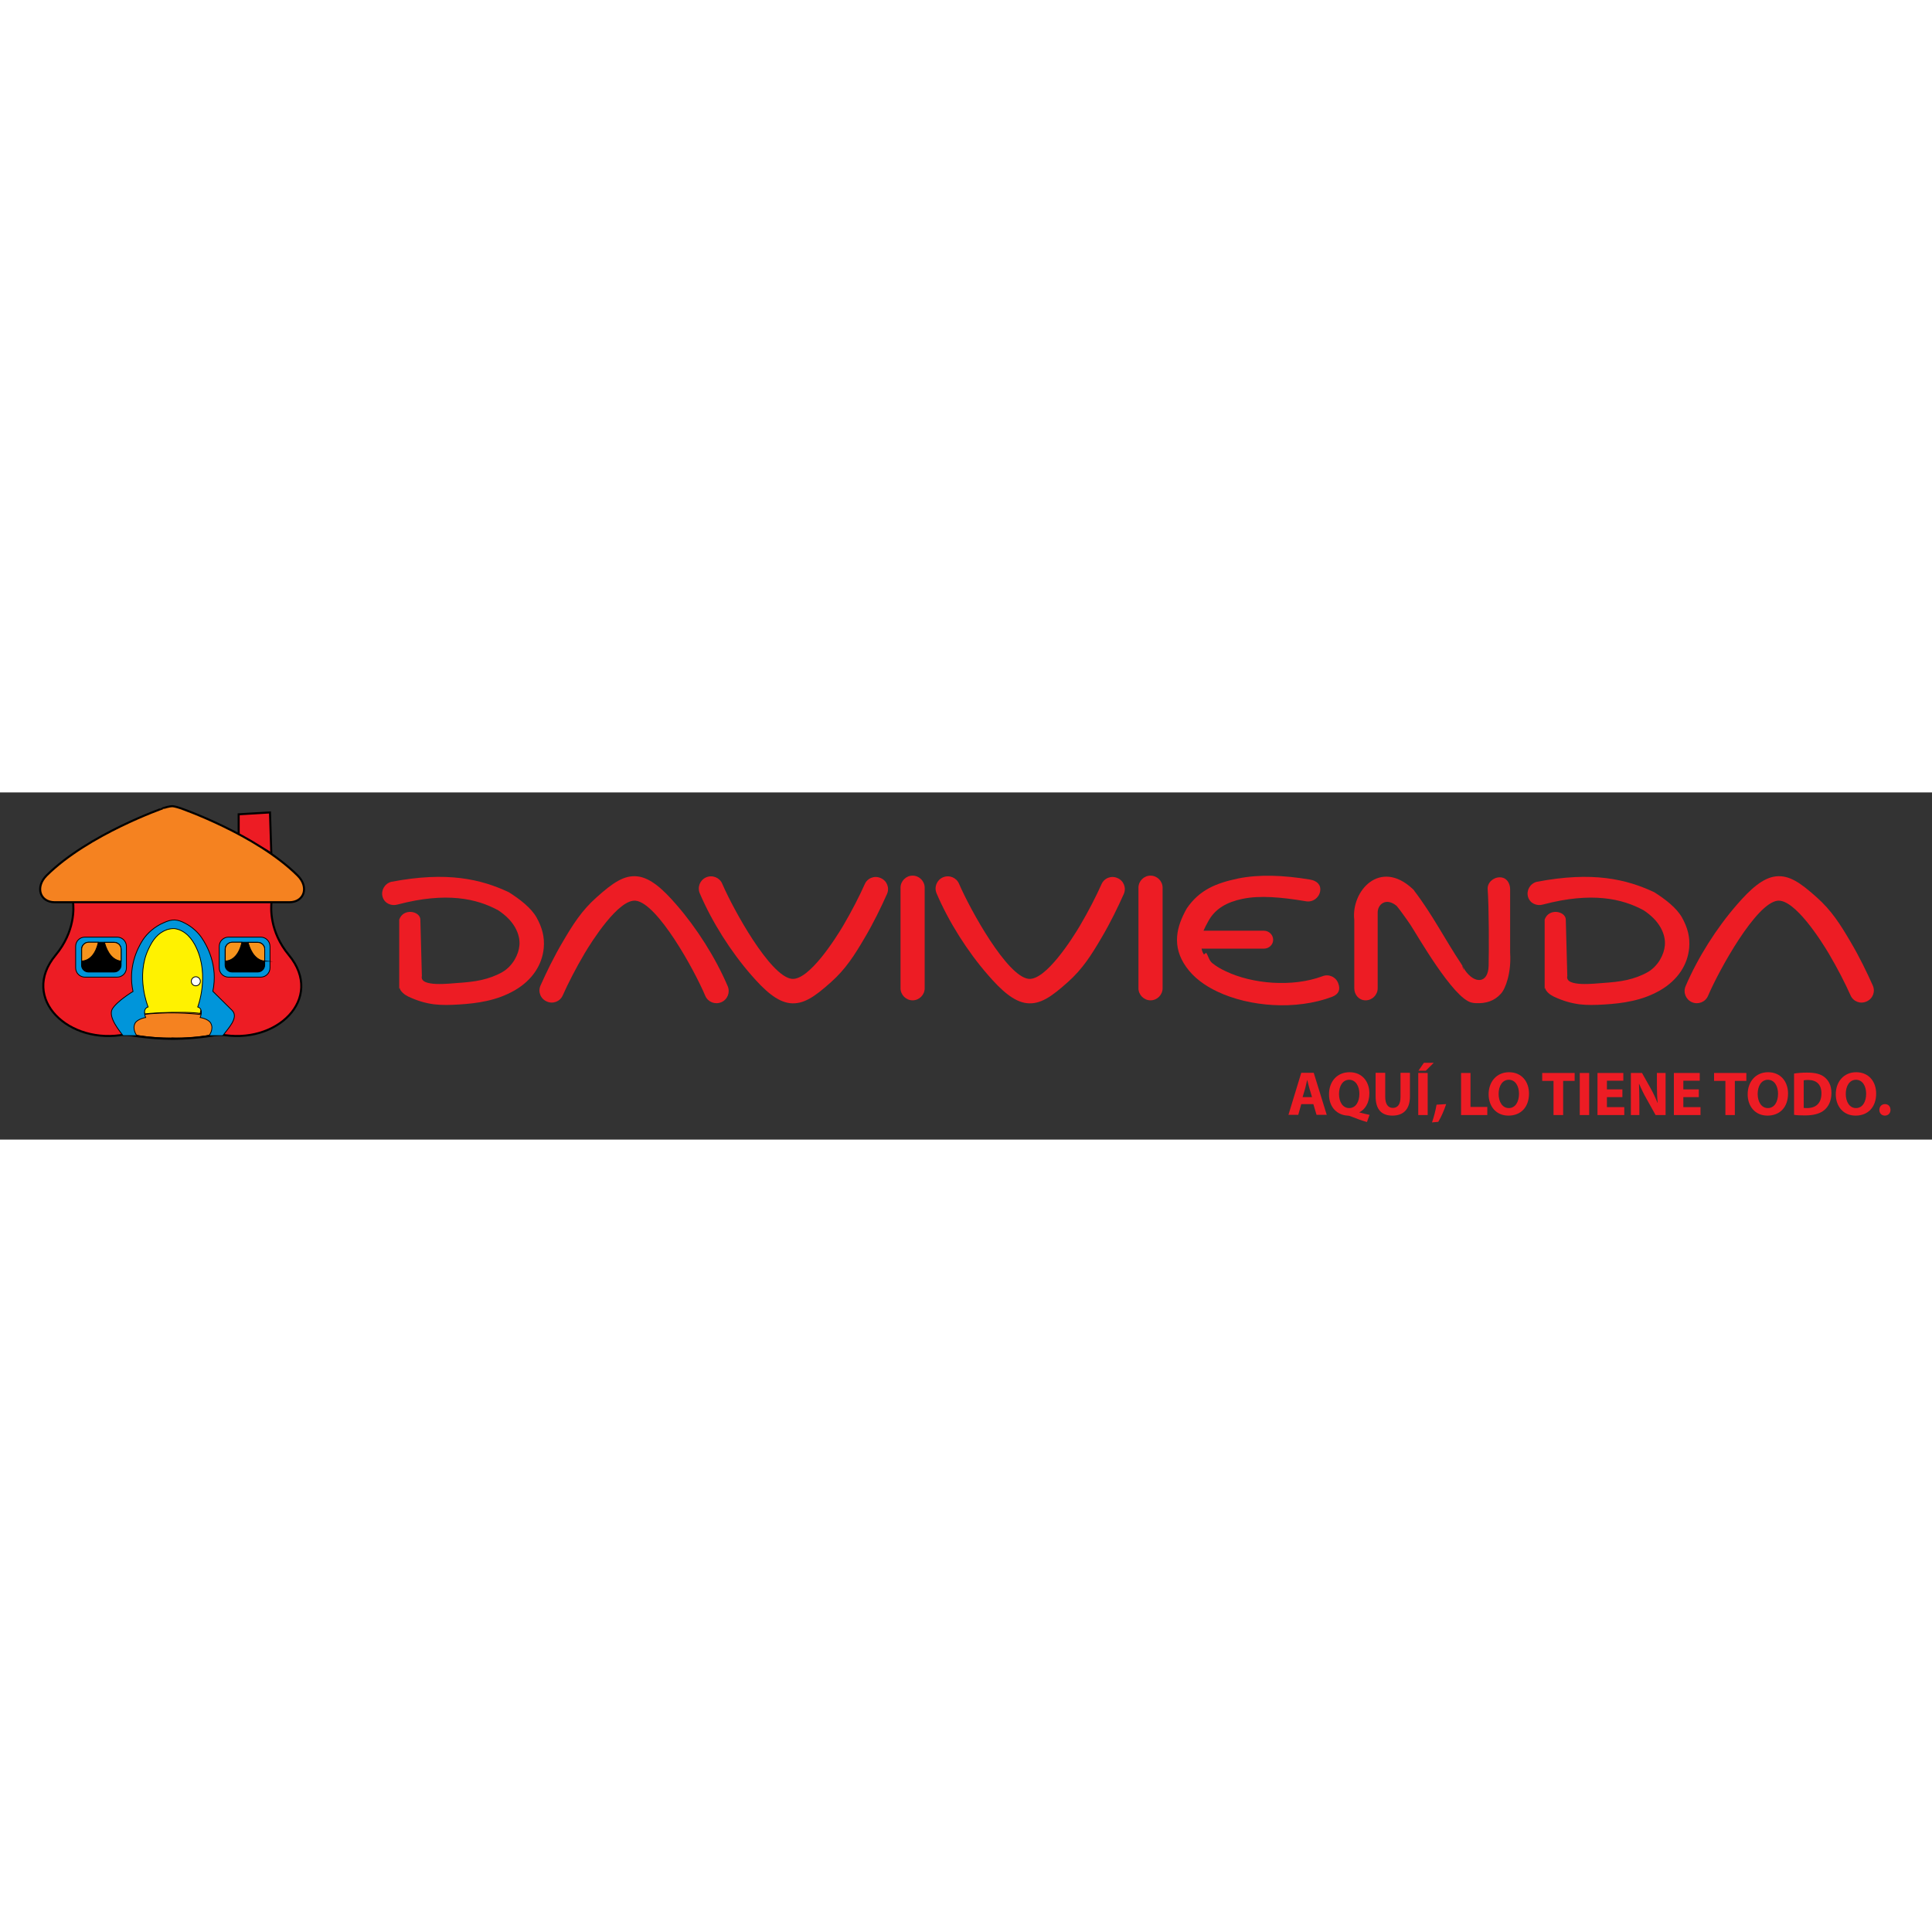 <?xml version="1.0" encoding="utf-8"?>
<!-- Generator: Adobe Illustrator 22.1.0, SVG Export Plug-In . SVG Version: 6.00 Build 0)  -->
<svg xmlns="http://www.w3.org/2000/svg" xmlns:xlink="http://www.w3.org/1999/xlink" version="1.2" baseProfile="tiny" id="Слой_1" x="0px" y="0px" viewBox="0 0 1024 184" xml:space="preserve" width="40" height="40">
<rect x="0" y="0" width="1024" height="184" fill="#333333" stroke="none"/>
<g>
	<path fill-rule="evenodd" fill="#ED1C24" d="M609.8,44.1L609.8,44.1c3.5,0,6.4,2.9,6.4,6.4v53.3c0,3.5-2.9,6.4-6.4,6.4l0,0   c-3.5,0-6.4-2.9-6.4-6.4V50.5C603.4,47,606.3,44.1,609.8,44.1L609.8,44.1z"/>
	<path fill="#ED1C24" d="M694.4,46.2c3.5,0.6,5.9,2.7,5.3,6.2c-0.6,3.5-3.9,5.9-7.5,5.3c-13-2.2-24.5-3.2-33.6-1.3   c-8.2,1.7-14.5,5.1-18.2,11.9c-1.9,3.5-3.3,6.1-3.5,8.9c-0.2,2.5-0.7,5.9,1.2,8.7l1.2-0.9c1.2,1.7,1.5,4.2,3.4,5.6   c2,1.6,4.4,3,7,4.2c14,6.7,35.2,8.6,51.3,2.6c3.3-1.3,7.1,0.4,8.3,3.8c1.3,3.3,0.2,5.8-3.2,7.1c-19.3,7.3-43.9,5.3-60.8-2.7   c-3.4-1.6-6.6-3.5-9.3-5.6c-2.9-2.2-5.3-4.7-7.3-7.5l0,0c-3.9-5.5-5.2-10.8-4.8-16.2c0.4-5,2.3-9.8,5.1-14.8   c6.7-9.8,15.4-13.4,27.3-15.9C667.3,43.4,680,43.8,694.4,46.2L694.4,46.2z"/>
	<path fill-rule="evenodd" fill="#ED1C24" d="M669.9,73.3h-39.7v9.5h39.7c2.7,0,4.9-2.1,4.9-4.7l0,0   C674.8,75.5,672.6,73.3,669.9,73.3L669.9,73.3z"/>
	<path fill-rule="evenodd" fill="#ED1C24" d="M730.2,63.6v40.2c0,3.5-2.9,6.4-6.4,6.4l0,0c-3.5,0-6-2.9-6-6.4V67.6   c-1.8-15.3,13.6-32.7,31-16.4c0.2,0.2,0.4,0.4,0.6,0.6l0,0l0,0c0.1,0.1,0.2,0.3,0.3,0.5c9.5,12.4,16.3,25.9,25,38.9l0,0l0,0.1l0,0   l0,0l0.1,0.1c0.5,0.9,1,1.7,1.5,2.6c5.1,7.6,12.4,7.5,12.7-2c0.2-8.3,0.2-31-0.5-40.6c-0.3-3.5,2.9-6.4,6.4-6.4l0,0   c3.5,0,5.5,2.9,5.5,6.4v33.7c0.7,10.5-2.5,19.2-5,21.7c-3.5,3.9-8.1,5.1-12.9,4.9c-0.9,0-1.7-0.1-2.5-0.3   c-9.8-2.1-29.2-36.4-32.5-41.3c-1.3-1.9-2.6-3.8-3.8-5.4c-1-1.4-2.1-2.9-3.4-4.5C734.6,55.4,730.2,59.4,730.2,63.6L730.2,63.6z    M774.9,91.4c0.5,0.9,0.8,1.9,0.8,2.9L774.9,91.4L774.9,91.4z"/>
	<path fill="#ED1C24" d="M508.3,48.4c-1.4-3.3-5.2-4.8-8.5-3.4c-3.3,1.4-4.8,5.2-3.4,8.5c6.5,15.2,16.4,30.8,27.2,43.2   c7.1,8.2,13.7,14.2,20.6,15c7.1,0.8,13.1-3.4,21.7-11.1c7.8-6.9,12.6-14.5,17.7-23.2c5-8.4,9-16.8,12-23.5c1.5-3.3,0-7.1-3.3-8.5   c-3.3-1.5-7.1,0-8.5,3.3c-2.8,6.3-6.9,14.3-11.5,22.1c-3.8,6.4-18.1,29.1-27.2,28C533.7,97.4,514.3,62.3,508.3,48.4L508.3,48.4z"/>
	<path fill-rule="evenodd" fill="#ED1C24" d="M483.7,44.1L483.7,44.1c3.5,0,6.4,2.9,6.4,6.4v53.3c0,3.5-2.9,6.4-6.4,6.4l0,0   c-3.5,0-6.4-2.9-6.4-6.4V50.5C477.3,47,480.2,44.1,483.7,44.1L483.7,44.1z"/>
	<path fill="#ED1C24" d="M210.8,59.4c-3.4,1-7-0.6-8-4c-1-3.4,1-7,4.5-8c29.8-5.7,47.7-1.4,62.4,5.5c6,3.8,11.8,8.3,14.7,13.4   c3,5.4,4.3,10.4,3.8,16.1c-0.8,8.8-5.9,17-15.4,22.5c-4.7,2.7-9.7,4.5-14.8,5.6c-4.9,1.1-9.9,1.6-14.7,1.9c-5,0.3-9.1,0.4-13.3-0.1   c-4.4-0.6-8.7-1.8-13.6-4.1c-1.9-0.9-4.2-2.7-4.6-4.6l-0.2,0.5c0-12.1,0-24.6,0-36.7c2.2-6.3,11.1-4.5,11.2,0l0.8,29.9   c-1.4,6.1,15.3,3.9,18.9,3.7c4.4-0.3,8.7-0.7,12.7-1.6c3.9-0.9,7.6-2.2,11.1-4.2c5.6-3.3,8.6-9.4,9-14.1c0.3-3.1-0.5-6.3-2.2-9.4   c-1.9-3.4-4.9-6.5-9-9.2C252.8,56.3,236.6,52.6,210.8,59.4L210.8,59.4z"/>
	<path fill="#ED1C24" d="M382.8,48.4c-1.4-3.3-5.2-4.8-8.5-3.4c-3.3,1.4-4.8,5.2-3.4,8.5c6.5,15.2,16.4,30.8,27.2,43.2   c7.1,8.2,13.7,14.2,20.6,15c7.1,0.8,13.1-3.4,21.7-11.1c7.8-6.9,12.6-14.5,17.7-23.2c5-8.4,9-16.8,12-23.5c1.5-3.3,0-7.1-3.3-8.5   c-3.3-1.5-7.1,0-8.5,3.3c-2.8,6.3-6.9,14.3-11.5,22.1c-3.8,6.4-18.1,29.1-27.2,28C408.2,97.4,388.8,62.3,382.8,48.4L382.8,48.4z"/>
	<path fill="#ED1C24" d="M373.8,107.8c1.4,3.3,5.2,4.8,8.5,3.4c3.3-1.4,4.8-5.2,3.4-8.5c-6.5-15.2-16.4-30.8-27.2-43.2   c-7.1-8.2-13.7-14.2-20.6-15c-7.1-0.8-13.1,3.4-21.7,11.1c-7.8,6.9-12.6,14.5-17.7,23.2c-5,8.4-9,16.8-12,23.5   c-1.5,3.3,0,7.1,3.3,8.5c3.3,1.5,7.1,0,8.5-3.3c2.8-6.3,6.9-14.3,11.5-22.1c3.8-6.4,18.1-29.1,27.2-28   C348.5,58.8,367.9,93.8,373.8,107.8L373.8,107.8z"/>
	<path fill="#ED1C24" d="M817.9,59.4c-3.4,1-7-0.6-8-4c-1-3.4,1-7,4.5-8c29.8-5.7,47.7-1.4,62.4,5.5c6,3.8,11.8,8.3,14.7,13.4   c3,5.4,4.3,10.4,3.8,16.1c-0.8,8.8-5.9,17-15.4,22.5c-4.7,2.7-9.7,4.5-14.8,5.6c-4.9,1.1-9.9,1.6-14.7,1.9c-5,0.3-9.1,0.4-13.3-0.1   c-4.4-0.6-8.7-1.8-13.6-4.1c-1.9-0.9-4.2-2.7-4.6-4.6l-0.2,0.5c0-12.1,0-24.6,0-36.7c2.2-6.3,11.1-4.5,11.2,0l0.8,29.9   c-1.4,6.1,15.3,3.9,18.9,3.7c4.4-0.3,8.7-0.7,12.7-1.6c3.9-0.9,7.6-2.2,11.1-4.2c5.6-3.3,8.6-9.4,9-14.1c0.3-3.1-0.5-6.3-2.2-9.4   c-1.9-3.4-4.9-6.5-9-9.2C859.9,56.3,843.6,52.6,817.9,59.4L817.9,59.4z"/>
	<path fill="#ED1C24" d="M905.3,107.8c-1.4,3.3-5.2,4.8-8.5,3.4c-3.3-1.4-4.8-5.2-3.4-8.5c6.5-15.2,16.4-30.8,27.2-43.2   c7.1-8.2,13.7-14.2,20.6-15c7.1-0.8,13.1,3.4,21.7,11.1c7.8,6.9,12.6,14.5,17.7,23.2c5,8.4,9,16.8,12,23.5c1.5,3.3,0,7.1-3.3,8.5   c-3.3,1.5-7.1,0-8.5-3.3c-2.8-6.3-6.9-14.3-11.5-22.1c-3.8-6.4-18.1-29.1-27.2-28C930.7,58.8,911.3,93.8,905.3,107.8L905.3,107.8z"/>
	<path fill="#ED1C24" d="M696.1,165.2l1.7,5.7h5.4l-6.9-22.3h-6.6l-6.8,22.3h5.2l1.6-5.7H696.1L696.1,165.2z M690.4,161.5l1.4-4.7   c0.3-1.3,0.7-3,1-4.3h0.1c0.3,1.3,0.7,3,1.1,4.3l1.4,4.7H690.4L690.4,161.5z"/>
	<path fill="#ED1C24" d="M725.9,170.9c-1.8-0.4-3.7-0.8-5.4-1.3v-0.1c2.9-1.3,5.3-4.9,5.3-10c0-6.1-3.7-11.2-10.5-11.2   c-6.7,0-10.9,5-10.9,11.7c0,7.3,4.7,11,9.8,11.3c0.5,0,1,0.1,1.5,0.3c3,1.2,5.7,2.2,8.8,3.1L725.9,170.9L725.9,170.9z M715.1,167.3   c-3.4,0-5.4-3.2-5.4-7.5c0-4.2,2-7.5,5.4-7.5c3.4,0,5.4,3.4,5.4,7.4C720.5,164.1,718.5,167.3,715.1,167.3L715.1,167.3L715.1,167.3z   "/>
	<path fill="#ED1C24" d="M729.1,148.7v12.4c0,7.1,3.3,10.2,8.9,10.2c5.8,0,9.3-3.3,9.3-10.2v-12.5h-5v12.8c0,4-1.5,5.8-4.1,5.8   c-2.5,0-4-2-4-5.8v-12.8H729.1L729.1,148.7z"/>
	<path fill="#ED1C24" d="M751.7,148.7V171h5v-22.3H751.7L751.7,148.7z M754.7,143.3l-2.9,4.2h3.9l4.2-4.2H754.7L754.7,143.3z"/>
	<path fill="#ED1C24" d="M762.3,174.6c1.6-2.6,3.1-6.1,4.2-9.4l-5.1,0.3c-0.5,3-1.4,6.5-2.4,9.4L762.3,174.6L762.3,174.6z"/>
	<polygon fill="#ED1C24" points="774.4,171 788.3,171 788.3,166.7 779.4,166.7 779.4,148.7 774.4,148.7 774.4,171  "/>
	<path fill="#ED1C24" d="M799.5,171.3c6.5,0,10.9-4.4,10.9-11.7c0-6.1-3.7-11.3-10.6-11.3c-6.5,0-10.8,5-10.8,11.7   C789,166.3,792.9,171.3,799.5,171.3L799.5,171.3L799.5,171.3z M799.7,167.3c-3.4,0-5.4-3.3-5.4-7.5c0-4.2,2-7.5,5.4-7.5   c3.5,0,5.4,3.4,5.4,7.4C805.1,164.1,803.1,167.3,799.7,167.3L799.7,167.3L799.7,167.3z"/>
	<polygon fill="#ED1C24" points="823.4,171 828.5,171 828.5,152.9 834.6,152.9 834.6,148.7 817.4,148.7 817.4,152.9 823.4,152.9    823.4,171  "/>
	<polygon fill="#ED1C24" points="837.3,148.7 837.3,171 842.3,171 842.3,148.7 837.3,148.7  "/>
	<polygon fill="#ED1C24" points="859.9,157.4 851.7,157.4 851.7,152.8 860.4,152.8 860.4,148.7 846.7,148.7 846.7,171 860.9,171    860.9,166.8 851.7,166.8 851.7,161.5 859.9,161.5 859.9,157.4  "/>
	<path fill="#ED1C24" d="M868.9,171v-6.7c0-3.6-0.1-6.8-0.2-9.8h0.1c1.1,2.6,2.5,5.5,3.9,7.9l4.8,8.6h5.3v-22.3h-4.6v6.5   c0,3.4,0.1,6.4,0.4,9.3h-0.1c-1-2.5-2.3-5.3-3.6-7.6l-4.6-8.2h-5.9V171H868.9L868.9,171z"/>
	<polygon fill="#ED1C24" points="900.4,157.4 892.2,157.4 892.2,152.8 900.9,152.8 900.9,148.7 887.2,148.7 887.2,171 901.3,171    901.3,166.8 892.2,166.8 892.2,161.5 900.4,161.5 900.4,157.4  "/>
	<polygon fill="#ED1C24" points="914.5,171 919.5,171 919.5,152.9 925.6,152.9 925.6,148.7 908.5,148.7 908.5,152.9 914.5,152.9    914.5,171  "/>
	<path fill="#ED1C24" d="M936.8,171.3c6.5,0,10.9-4.4,10.9-11.7c0-6.1-3.7-11.3-10.6-11.3c-6.5,0-10.8,5-10.8,11.7   C926.3,166.3,930.2,171.3,936.8,171.3L936.8,171.3L936.8,171.3z M937,167.3c-3.4,0-5.4-3.3-5.4-7.5c0-4.2,2-7.5,5.4-7.5   c3.5,0,5.4,3.4,5.4,7.4C942.4,164.1,940.4,167.3,937,167.3L937,167.3L937,167.3z"/>
	<path fill="#ED1C24" d="M951,170.9c1.2,0.2,3.1,0.3,5.7,0.3c4.4,0,8-0.9,10.3-2.9c2.1-1.8,3.7-4.8,3.7-9c0-4-1.5-6.7-3.8-8.5   c-2.1-1.6-4.9-2.3-9.2-2.3c-2.5,0-4.9,0.2-6.8,0.5V170.9L951,170.9z M956,152.6c0.4-0.1,1.2-0.2,2.3-0.2c4.4,0,7.1,2.3,7.1,7.1   c0,5.3-3,7.8-7.6,7.8c-0.6,0-1.3,0-1.8-0.1V152.6L956,152.6z"/>
	<path fill="#ED1C24" d="M983.5,171.3c6.5,0,10.9-4.4,10.9-11.7c0-6.1-3.7-11.3-10.6-11.3c-6.5,0-10.8,5-10.8,11.7   C973,166.3,976.9,171.3,983.5,171.3L983.5,171.3L983.5,171.3z M983.7,167.3c-3.4,0-5.4-3.3-5.4-7.5c0-4.2,2-7.5,5.4-7.5   c3.5,0,5.4,3.4,5.4,7.4C989.1,164.1,987.1,167.3,983.7,167.3L983.7,167.3L983.7,167.3z"/>
	<path fill="#ED1C24" d="M999,171.3c1.8,0,3-1.3,3-3c0-1.9-1.2-3.1-2.9-3.1c-1.8,0-3,1.3-3,3.1C996.1,170,997.3,171.3,999,171.3   L999,171.3L999,171.3z"/>
	<path fill-rule="evenodd" fill="#ED1C24" stroke="#000000" stroke-width="0.428" stroke-miterlimit="22.926" d="M143.9,58.2   c-0.3,2.7-1.2,15.5,9.2,28c19.2,23.2-6.8,48-36.5,42c0,0-11.9,2.4-25,2.4c-13.1,0-25.1-2.4-25.1-2.4c-29.7,6-56.3-18.8-37-42   c10.4-12.5,9.6-25.3,9.2-28H143.9L143.9,58.2z"/>
	<path fill-rule="evenodd" fill="#ED1C24" stroke="#000000" stroke-width="0.428" stroke-miterlimit="22.926" d="M114.4,123.4   c0,0,1.7-4.5,5.1-7.1c1.7-1.3,4.5-0.8,3.1,1.8c-0.4,0.7-4.5,3.4-7.2,6.7C114.9,125.2,114.4,123.4,114.4,123.4L114.4,123.4z    M74.1,120.3L74.1,120.3c0,0-0.7-4.8-3.5-8c-1.4-1.6-4.3-1.7-3.4,1.1c0.2,0.8,3.7,4.3,5.7,8C73.3,122.1,74.1,120.3,74.1,120.3   L74.1,120.3z M68.8,123.4L68.8,123.4c0,0-1.7-4.5-5.1-7.1c-1.7-1.3-4.5-0.8-3.1,1.8c0.4,0.7,4.5,3.4,7.2,6.7   C68.3,125.2,68.8,123.4,68.8,123.4L68.8,123.4z M109.1,120.3L109.1,120.3c0,0,0.7-4.8,3.5-8c1.4-1.6,4.3-1.7,3.4,1.1   c-0.2,0.8-3.7,4.3-5.7,8C110,122.1,109.1,120.3,109.1,120.3L109.1,120.3z"/>
	<path fill-rule="evenodd" fill="#FFF200" stroke="#000000" stroke-width="0.428" stroke-miterlimit="22.926" d="M105.4,119.8   c0,0,8.8-28.2-4.5-45c-1.2-0.2-2.4-1-3.8-1.8c0,0-1.5-2.6-5-2.6c-3.5,0-6.1,2.6-6.1,2.6c-1.6,1-3,1.7-4.4,1.8   c-13.3,16.8-4.2,45.2-4.2,45.2C91.5,114.6,105.1,119.6,105.4,119.8L105.4,119.8z"/>
	<path fill="#FFFFFF" stroke="#000000" stroke-width="0.428" stroke-miterlimit="22.926" d="M101.4,100.1c0-1.3,1.1-2.4,2.4-2.4   c1.3,0,2.4,1.1,2.4,2.4c0,1.3-1.1,2.4-2.4,2.4C102.4,102.5,101.4,101.4,101.4,100.1L101.4,100.1z"/>
	<path fill-rule="evenodd" fill="#0095DA" stroke="#000000" stroke-width="0.428" stroke-miterlimit="22.926" d="M45,76.7h17.1   c2.7,0,4.9,2.2,4.9,4.9V93c0,2.7-2.2,4.9-4.9,4.9H45c-2.7,0-4.9-2.2-4.9-4.9V81.6C40.1,78.9,42.2,76.7,45,76.7L45,76.7z"/>
	<path stroke="#000000" stroke-width="0.428" stroke-miterlimit="22.926" d="M46.9,79.4h13.6c2,0,3.7,1.6,3.7,3.7v8.4   c0,2-1.7,3.7-3.7,3.7H46.9c-2,0-3.7-1.6-3.7-3.7v-8.4C43.2,81.1,44.9,79.4,46.9,79.4L46.9,79.4z"/>
	<path fill-rule="evenodd" fill="#F7941D" stroke="#000000" stroke-width="0.428" stroke-miterlimit="22.926" d="M64.2,89.4   c-6.1-0.6-8.2-7.7-8.8-9.9h5.1c2,0,3.7,1.6,3.7,3.7V89.4L64.2,89.4z"/>
	<path fill-rule="evenodd" fill="#F7941D" stroke="#000000" stroke-width="0.428" stroke-miterlimit="22.926" d="M52.1,79.4   c-0.4,2-2.3,9.6-8.8,10v-6.3c0-2,1.7-3.7,3.7-3.7H52.1L52.1,79.4z"/>
	<path fill-rule="evenodd" fill="#0095DA" stroke="#000000" stroke-width="0.428" stroke-miterlimit="22.926" d="M121.1,76.7h17.1   c2.7,0,4.9,2.2,4.9,4.9V93c0,2.7-2.2,4.9-4.9,4.9h-17.1c-2.7,0-4.9-2.2-4.9-4.9V81.6C116.2,78.9,118.4,76.7,121.1,76.7L121.1,76.7z   "/>
	<path stroke="#000000" stroke-width="0.428" stroke-miterlimit="22.926" d="M123,79.4h13.6c2,0,3.7,1.6,3.7,3.7v8.4   c0,2-1.7,3.7-3.7,3.7H123c-2,0-3.7-1.6-3.7-3.7v-8.4C119.3,81.1,121,79.4,123,79.4L123,79.4z"/>
	<path fill-rule="evenodd" fill="#F7941D" stroke="#000000" stroke-width="0.428" stroke-miterlimit="22.926" d="M140.3,89.4   c-6.1-0.6-8.2-7.7-8.8-9.9h5.1c2,0,3.7,1.6,3.7,3.7V89.4L140.3,89.4z"/>
	<path fill-rule="evenodd" fill="#F7941D" stroke="#000000" stroke-width="0.428" stroke-miterlimit="22.926" d="M128.2,79.4   c-0.4,2-2.3,9.6-8.8,10v-6.3c0-2,1.7-3.7,3.7-3.7H128.2L128.2,79.4z"/>
	<path fill-rule="evenodd" fill="#F58220" stroke="#000000" stroke-width="0.428" stroke-miterlimit="22.926" d="M74.2,118.1   c0,0-4.7,0.6-6.4,3.4c-1.7,2.8,0.3,6.1,2.3,6.7c8.7,2.1,20.9,2.1,21.2,1.9c0.3,0.1,13,0.5,21.3-1.9c2-0.6,4-3.8,2.3-6.7   c-1.7-2.8-6.4-3.4-6.4-3.4C108.1,115.5,74.6,116.6,74.2,118.1L74.2,118.1z"/>
	<path fill="none" stroke="#000000" stroke-width="0.428" stroke-miterlimit="3.864" d="M74.1,118c0,0,14.2-2.6,34.7,0"/>
	<path fill-rule="evenodd" fill="#ED1C24" stroke="#000000" stroke-width="1.091" stroke-miterlimit="22.926" d="M126.5,25.4   l0-13.8l16.6-1l0.7,21.8C134.8,26.5,134.6,29.1,126.5,25.4L126.5,25.4z"/>
	<path fill="none" stroke="#000000" stroke-width="1.091" stroke-miterlimit="3.864" d="M143.9,58.2c-0.3,2.7-1.2,15.5,9.2,28   c19.2,23.2-6.8,48-36.5,42c0,0-11.9,2.4-25,2.4c-13.1,0-25.1-2.4-25.1-2.4c-29.7,6-56.3-18.8-37-42c10.4-12.5,9.6-25.3,9.2-28"/>
	<path fill-rule="evenodd" fill="#F58220" stroke="#000000" stroke-width="1.091" stroke-miterlimit="22.926" d="M91.2,7.3   c-1.4,0-4.3,0.9-4.3,0.9S46.8,22.1,24.7,44c-6.2,6.2-3.5,14.2,4.3,14.2c6.1,0,62.2,0,62.2,0s56,0,62.2,0c7.8,0,10.6-8,4.3-14.2   C135.6,22.1,95.5,8.3,95.5,8.3S92.6,7.3,91.2,7.3L91.2,7.3z"/>
	<path fill-rule="evenodd" fill="#0095DA" stroke="#000000" stroke-width="0.424" stroke-miterlimit="22.926" d="M98.4,69.5   c3.4,1.8,6.4,4.5,8.4,7.4c2.9,4.2,8.9,14.9,6,28.5c0,0,3.6,3.6,10.2,10.1c3.8,3.8-2.2,9.7-4.9,13.4h-7.3c0,0,2.7-3.4,0.9-6.6   c-1.2-2.3-5.6-3-5.6-3s2-4.6-1.3-5.6c0,0,6.3-16.4-0.7-31.3c-2.2-4.8-5.8-9.3-11.4-10.2c-1.4-0.1-2.7,0.1-4.1,0.5   c-5,1.8-7.6,5.4-9.9,10.3c-6.9,14.5-0.2,30.7-0.2,30.7c-3.3,1.1-1.3,5.6-1.3,5.6s-4.3,0.7-5.6,3c-1.7,3.2,0.9,6.6,0.9,6.6h-7.3   c-1.8-2.5-7.8-9.5-5.8-13.9c2.4-4.3,11.1-9.5,11.1-9.5c-2.7-12.5,2.1-22.5,5.2-27.3c2.4-3.7,6.5-7.2,11-9.1   C91.2,67,94,67.1,98.4,69.5L98.4,69.5z"/>
</g>
</svg>
